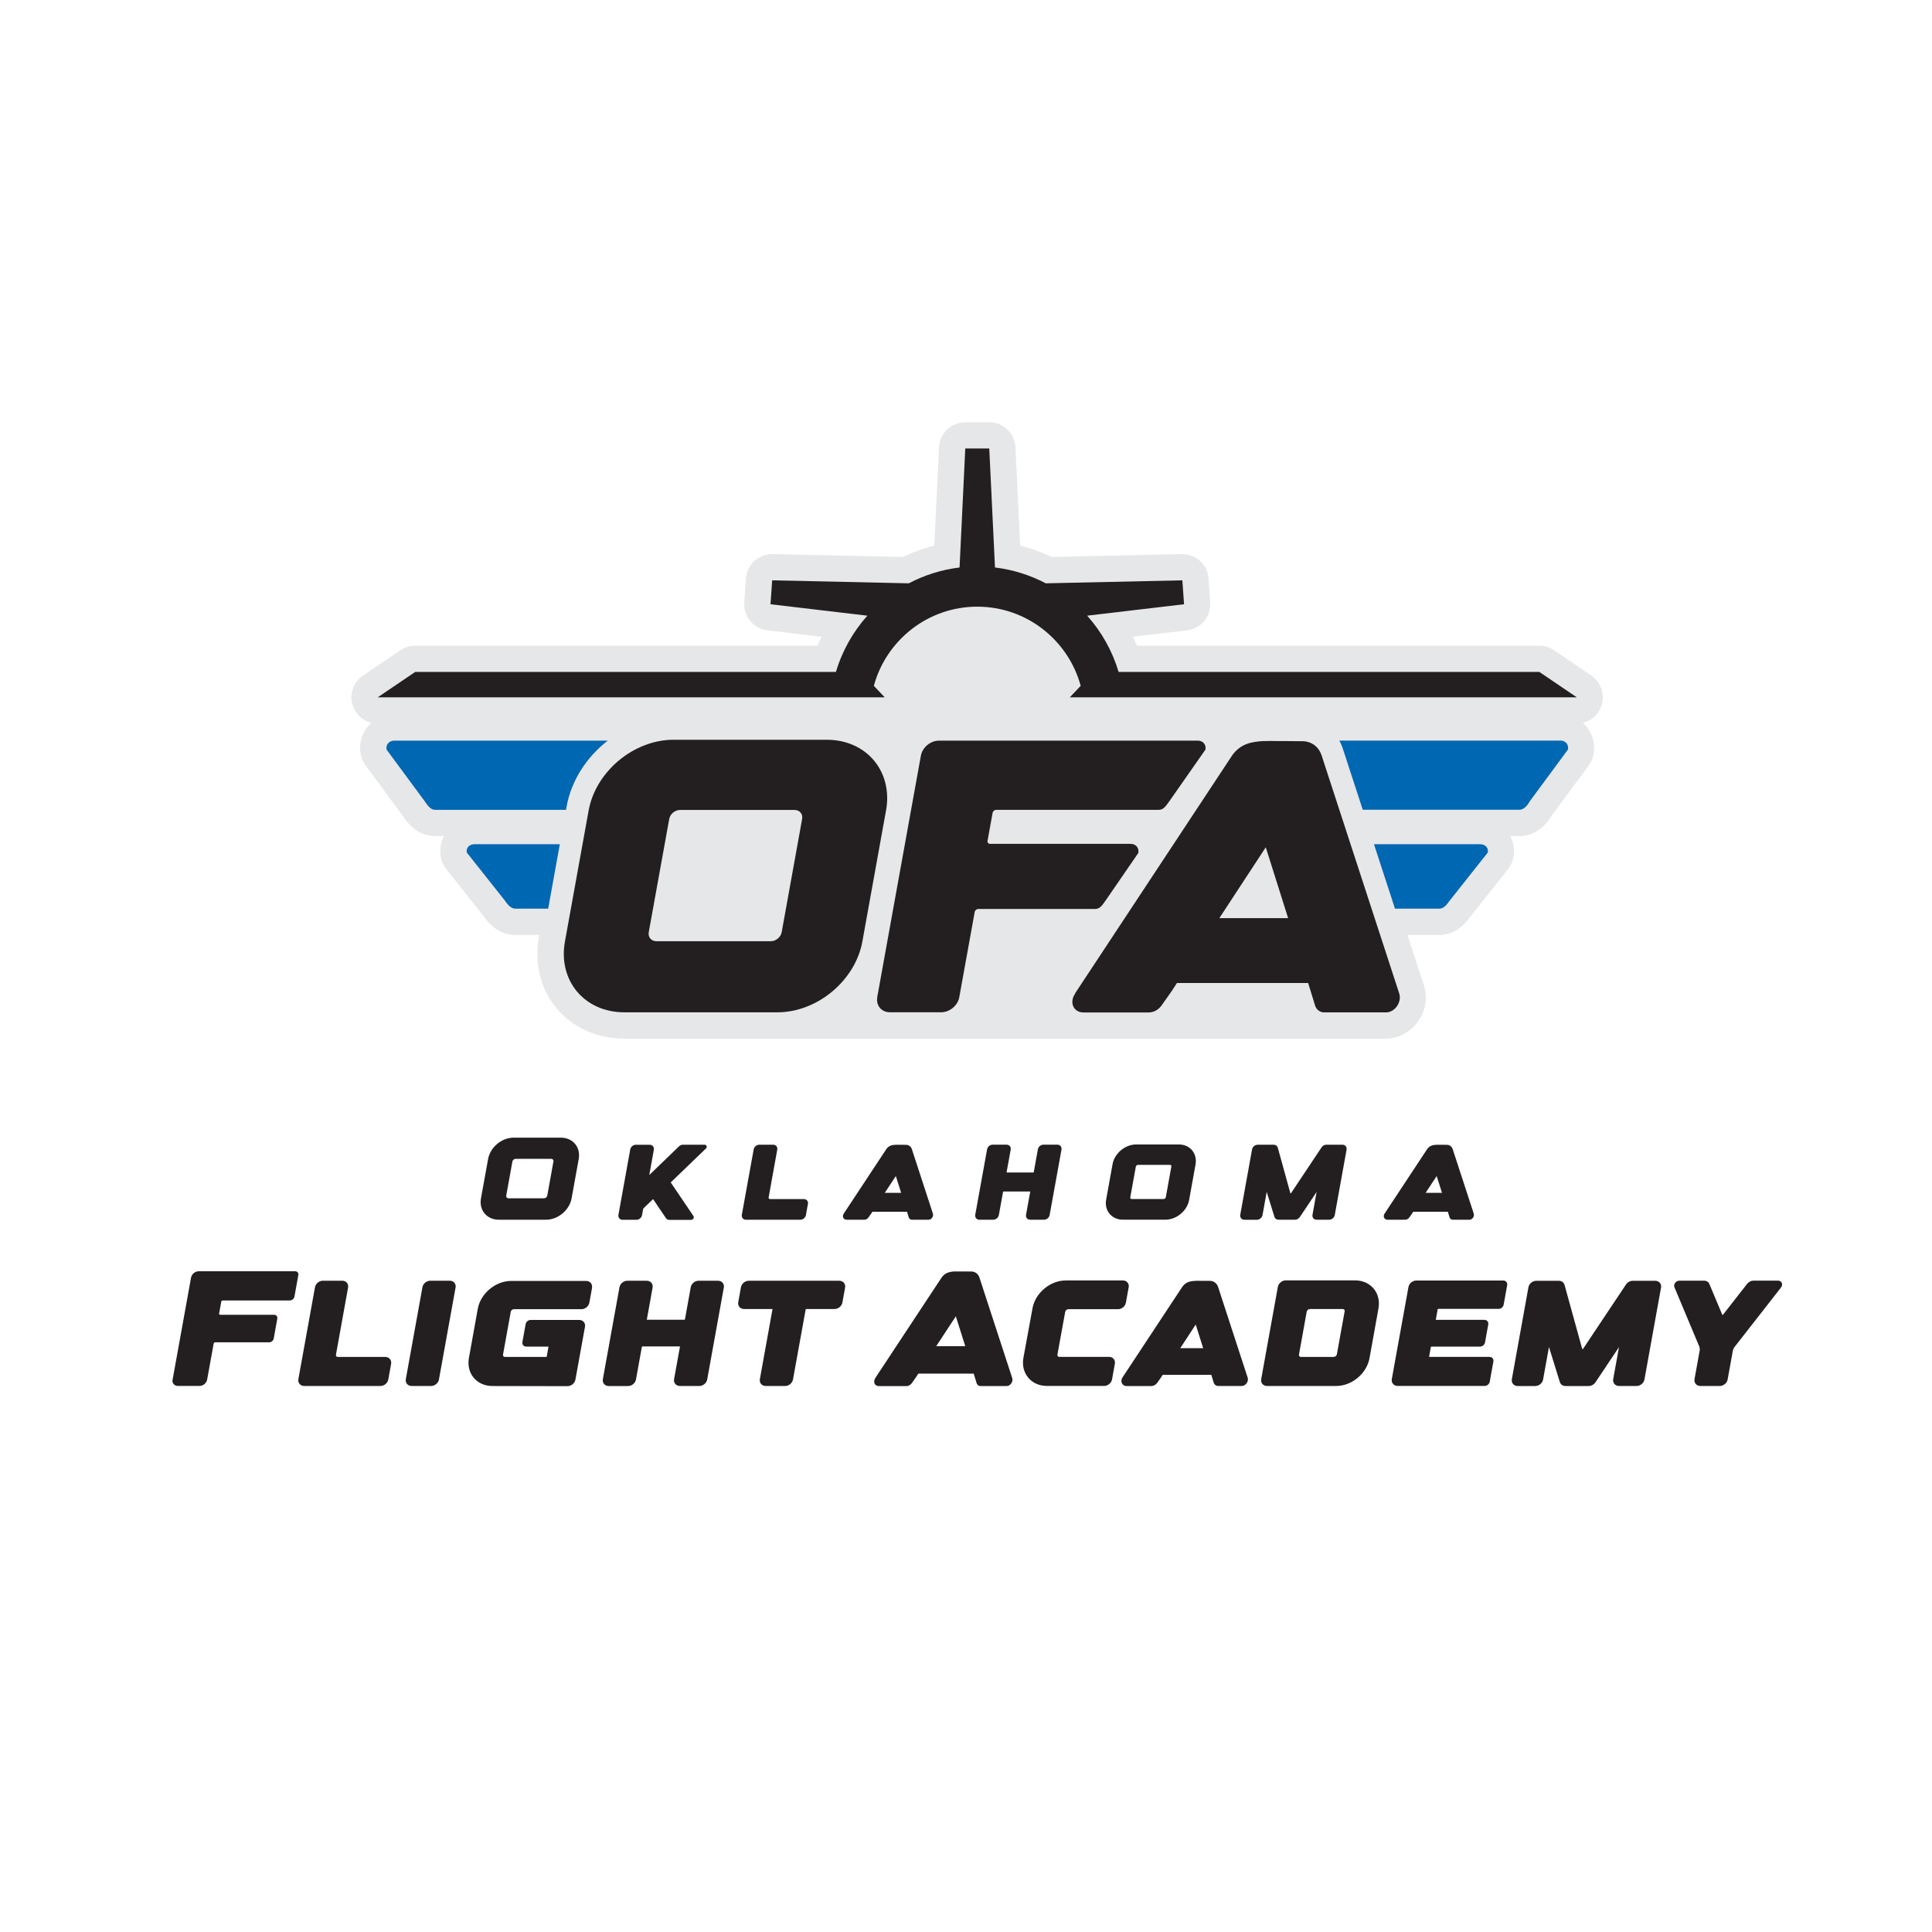 <?xml version="1.0" encoding="UTF-8"?>
<svg id="Layer_1" xmlns="http://www.w3.org/2000/svg" version="1.1" viewBox="0 0 504 504">
  <!-- Generator: Adobe Illustrator 29.2.1, SVG Export Plug-In . SVG Version: 2.1.0 Build 116)  -->
  <defs>
    <style>
      .st0 {
        fill: #231f20;
      }

      .st1 {
        fill: #0067b2;
      }

      .st2 {
        fill: #e6e7e8;
      }
    </style>
  </defs>
  <path class="st2" d="M415.18,176.25l-9.77-6.62c-1.13-.77-2.47-1.18-3.84-1.18h-104.97c-.34-.79-.7-1.58-1.09-2.35l14.17-1.67c3.63-.43,6.28-3.63,6.03-7.27l-.44-6.24c-.25-3.59-3.24-6.37-6.83-6.37-.05,0-.1,0-.15,0l-33.95.74c-2.64-1.26-5.39-2.25-8.21-2.97l-1.23-25.65c-.17-3.65-3.18-6.52-6.84-6.52h-6.26c-3.65,0-6.66,2.87-6.84,6.52l-1.23,25.65c-2.82.72-5.57,1.71-8.21,2.97l-33.95-.74c-.05,0-.1,0-.15,0-3.59,0-6.58,2.77-6.83,6.37l-.44,6.24c-.25,3.64,2.4,6.85,6.03,7.27l14.17,1.67c-.38.77-.75,1.56-1.09,2.35h-104.97c-1.37,0-2.71.41-3.84,1.18l-9.77,6.62c-2.49,1.69-3.59,4.8-2.71,7.68.72,2.34,2.61,4.07,4.91,4.64-.33.29-.65.61-.93.96-1.67,2-2.35,4.65-1.86,7.26.19,1.02.61,1.99,1.22,2.82l9.84,13.33c.06.08.12.17.18.26.94,1.34,3.45,4.91,8.17,4.91h2.3c-.88,1.71-1.17,3.69-.78,5.64.21,1.07.67,2.07,1.35,2.92l9.72,12.26c1.01,1.44,3.65,4.97,8.33,4.97h6.26l-.09.49c-1.26,6.97.38,13.6,4.63,18.68,4.18,5.01,10.59,7.88,17.58,7.88h198.74c3.29,0,6.45-1.71,8.44-4.56,1.93-2.8,2.48-6.28,1.48-9.34l-4.29-13.14h8.21c4.63,0,7.15-3.38,8.1-4.65l.15-.21,9.8-12.37c.68-.85,1.14-1.85,1.35-2.92.39-1.95.1-3.93-.78-5.64h2.3c2.41,0,5.82-.95,8.54-5.42l9.65-13.08c.62-.84,1.04-1.8,1.22-2.82.48-2.61-.2-5.26-1.86-7.26-.29-.35-.6-.67-.93-.96,2.3-.57,4.19-2.3,4.91-4.64.88-2.87-.22-5.99-2.71-7.68Z"/>
  <path class="st0" d="M411.34,181.91l-9.77-6.62h-109.76c-1.64-5.51-4.47-10.5-8.2-14.68l25.27-2.98-.44-6.24-35.64.78c-4.04-2.13-8.51-3.56-13.24-4.13l-1.49-31.04h-6.26l-1.49,31.04c-4.73.57-9.2,2-13.24,4.13l-35.64-.78-.44,6.24,25.27,2.98c-3.73,4.18-6.57,9.17-8.2,14.68h-109.76l-9.77,6.62h132.26l-2.84-3c3.22-11.88,14.09-20.65,26.98-20.65s23.75,8.77,26.98,20.65l-2.84,3h132.26Z"/>
  <path class="st0" d="M228.84,260.15l11.39-63.01c.4-2.17,2.5-3.93,4.72-3.93h67.54c1.33,0,2.21,1.05,1.98,2.33l-9.34,13.36c-.91,1.2-1.5,2.36-2.83,2.36h-42.42c-.44,0-.87.36-.94.79l-1.32,7.3c-.07.43.22.79.66.79h36.7c1.33,0,2.21,1.06,1.98,2.36l-8.43,12.26c-.94,1.31-1.51,2.36-2.83,2.36h-30.49c-.44,0-.87.36-.94.79l-4.02,22.23c-.4,2.17-2.5,3.93-4.72,3.93h-13.37c-2.21,0-3.69-1.76-3.3-3.93Z"/>
  <path class="st0" d="M280.45,259.15l41.05-62.19c2.09-2.82,4.75-3.51,8.38-3.65v.07s.03,0,.05,0v-.06c1-.04,2.06-.03,3.23,0h.54c.41,0,.77,0,1.21,0,1.49,0,3.11.04,4.99.04,0,0,3.53-.1,4.84,3.62l20.28,62.2c.34,1.04.11,2.29-.58,3.29-.7,1.01-1.78,1.63-2.83,1.63h-16.17c-1.12,0-2.04-.7-2.38-1.81l-1.81-5.86h-34.22l-1.38,2.13-2.66,3.77c-.78,1.09-2.06,1.79-3.32,1.79h-17.07c-1.2,0-2.19-.62-2.63-1.63-.43-1.01-.23-2.27.52-3.3ZM318.08,239.51h17.95l-5.83-18.48-12.11,18.48Z"/>
  <path class="st0" d="M231.13,211.47l-6.16,34.12c-1.84,10.21-11.77,18.49-22.16,18.49h-39.96c-10.39,0-17.32-8.28-15.47-18.49l6.17-34.12c1.84-10.21,11.77-18.49,22.16-18.49h39.96c10.39,0,17.32,8.28,15.47,18.49ZM209.25,213.65c.24-1.31-.65-2.36-1.98-2.36h-29.86c-1.33,0-2.6,1.06-2.83,2.36l-5.34,29.52c-.23,1.31.65,2.36,1.98,2.36h29.87c1.33,0,2.6-1.05,2.83-2.36l5.33-29.52Z"/>
  <g>
    <path class="st1" d="M146.03,220.23h-22.28c-1.33,0-2.21.98-1.98,2.17l9.86,12.44c.6.86,1.5,2.2,2.83,2.2h8.54l3.04-16.81Z"/>
    <path class="st1" d="M407.06,193.2h-57.67c.31.56.59,1.17.82,1.82.01.04.03.08.04.12l5.25,16.1h40.85c1.33,0,2.27-1.38,2.83-2.36l9.86-13.36c.24-1.28-.65-2.33-1.98-2.33Z"/>
    <path class="st1" d="M147.8,210.44c1.25-6.91,5.28-13,10.75-17.23h-55.73c-1.33,0-2.21,1.05-1.98,2.33l9.86,13.36c.73,1,1.5,2.36,2.83,2.36h34.12l.15-.82Z"/>
    <path class="st1" d="M386.14,220.23h-27.71l5.48,16.81h11.52c1.33,0,2.07-1.2,2.83-2.2l9.86-12.44c.24-1.19-.65-2.17-1.98-2.17Z"/>
  </g>
  <g>
    <g>
      <path class="st0" d="M150.97,302.35l-1.86,10.27c-.56,3.07-3.54,5.57-6.67,5.57h-12.31c-3.13,0-5.21-2.49-4.66-5.57l1.86-10.27c.56-3.07,3.54-5.57,6.67-5.57h12.31c3.13,0,5.21,2.49,4.66,5.57ZM144.38,303.01c.07-.39-.2-.71-.59-.71h-9.27c-.4,0-.78.32-.85.71l-1.61,8.88c-.07.39.2.71.59.71h9.27c.4,0,.78-.32.85-.71l1.6-8.88Z"/>
      <path class="st0" d="M184.14,299.62l-9.14,8.81s-.02.04-.02.04l5.92,8.76c.12.17.12.4.01.61-.13.23-.37.39-.63.39h-5.65c-.38,0-.71-.17-.91-.46l-3.35-4.96-2.43,2.33c-.09.09-.15.2-.17.31l-.28,1.54c-.12.68-.77,1.22-1.46,1.22h-3.62c-.72,0-1.2-.58-1.08-1.29l3.08-17.07c.12-.68.77-1.22,1.46-1.22h3.62c.72,0,1.2.58,1.08,1.29l-1.19,6.59h0s0,0,.01,0l7.74-7.46c.28-.28.66-.43,1.03-.43h5.65c.53,0,.75.62.34,1.02Z"/>
      <path class="st0" d="M210.76,314.07l-.52,2.9c-.12.68-.77,1.22-1.46,1.22h-14.18c-.35,0-.65-.13-.86-.38-.2-.24-.28-.57-.22-.9l3.09-17.07c.12-.68.77-1.22,1.46-1.22h3.62c.72,0,1.2.58,1.07,1.29l-2.25,12.47c-.02.12,0,.22.07.3.06.08.17.12.28.12h8.83c.72,0,1.2.58,1.08,1.29Z"/>
      <path class="st0" d="M243.36,316.61c.24.72-.37,1.58-1.1,1.58h-4.38c-.39,0-.71-.24-.82-.62l-.45-1.46h-9.03l-.32.49-.73,1.03c-.25.35-.65.56-1.05.56h-4.63c-.85,0-1.25-.9-.72-1.63l11.12-16.85c.72-.97,1.64-1.04,2.61-1.08h0c.36,0,2.28.02,2.55.02.38,0,1.15.23,1.46,1.11l5.5,16.85ZM233.7,306.78l-2.88,4.39h4.26l-1.39-4.39Z"/>
      <path class="st0" d="M276.91,299.9h0s-3.09,17.07-3.09,17.07c-.12.68-.77,1.22-1.46,1.22h-3.62c-.35,0-.65-.13-.86-.38-.2-.24-.28-.57-.22-.9l1.1-6.08h-7.02s-.07.04-.07.06l-1.1,6.08c-.12.68-.77,1.22-1.46,1.22h-3.62c-.72,0-1.2-.58-1.08-1.29l3.09-17.07c.12-.68.77-1.22,1.46-1.22h3.62c.72,0,1.2.58,1.08,1.29l-1.08,5.97h7.02s.07-.04.07-.07l1.08-5.97c.12-.68.77-1.22,1.46-1.22h3.62c.71,0,1.2.58,1.08,1.29Z"/>
      <path class="st0" d="M311.88,303.78l-1.67,9.24c-.51,2.85-3.29,5.16-6.19,5.16h-11.08c-2.96,0-4.89-2.37-4.38-5.23l1.67-9.24c.51-2.85,3.29-5.16,6.19-5.16h11.08c2.96,0,4.89,2.37,4.38,5.23ZM294.93,312.67c.07.08.17.12.28.12h8.34c.27,0,.54-.22.58-.49l1.44-8c.02-.11,0-.22-.07-.3-.07-.08-.17-.12-.28-.12h-8.34c-.27,0-.54.22-.58.49l-1.45,8c-.02.12,0,.22.07.3Z"/>
      <path class="st0" d="M351.28,299.91l-3.08,17.06c-.12.68-.77,1.22-1.46,1.22h-3.27c-.35,0-.65-.13-.86-.38-.2-.25-.28-.57-.22-.91l1.07-5.94-4.37,6.53c-.28.43-.77.7-1.25.7h-4.33c-.51,0-.92-.3-1.05-.75l-2.02-6.5-1.09,6.04c-.12.68-.77,1.22-1.46,1.22h-3.27c-.72,0-1.2-.58-1.08-1.29l3.08-17.06c.12-.68.77-1.22,1.46-1.22h4.2c.51,0,.92.3,1.05.75l3.28,11.88c.02.05.06.06.08.06.02,0,.06,0,.08-.03l7.98-11.97c.28-.43.77-.7,1.25-.7h4.2c.72,0,1.2.59,1.07,1.29Z"/>
      <path class="st0" d="M384.45,316.61c.24.72-.37,1.58-1.1,1.58h-4.38c-.39,0-.71-.24-.82-.62l-.45-1.46h-9.03l-.32.49-.73,1.03c-.25.35-.65.56-1.05.56h-4.63c-.85,0-1.25-.9-.72-1.63l11.12-16.85c.72-.97,1.64-1.04,2.61-1.08h0c.36,0,2.28.02,2.55.02.38,0,1.15.23,1.46,1.11l5.5,16.85ZM374.79,306.78l-2.88,4.39h4.26l-1.39-4.39Z"/>
    </g>
    <g>
      <path class="st0" d="M45.03,359.9l4.81-26.61c.17-.92,1.06-1.66,1.99-1.66h25.17c.56,0,.93.44.83.98l-1.02,5.64c-.1.55-.64,1-1.2,1h-17.49c-.19,0-.36.15-.4.33l-.56,3.08c-.03.18.09.33.28.33h14.07c.56,0,.93.45.83,1l-.93,5.18c-.1.55-.64,1-1.2,1h-14.07c-.19,0-.37.15-.4.33l-1.7,9.39c-.17.92-1.06,1.66-1.99,1.66h-5.65c-.93,0-1.56-.74-1.39-1.66Z"/>
      <path class="st0" d="M102.03,355.78l-.73,4.07c-.17.96-1.08,1.71-2.05,1.71h-19.9c-.49,0-.91-.19-1.2-.53-.29-.34-.4-.79-.31-1.27l4.33-23.95c.17-.96,1.08-1.71,2.05-1.71h5.08c1.01,0,1.69.82,1.5,1.81l-3.16,17.49c-.03.16,0,.31.1.42s.23.17.4.17h12.38c1.01,0,1.69.82,1.51,1.81Z"/>
      <path class="st0" d="M118.84,335.9l-4.33,23.95c-.17.96-1.08,1.71-2.05,1.71h-5.08c-.49,0-.91-.19-1.2-.53-.29-.34-.4-.79-.31-1.27l4.33-23.95c.17-.96,1.07-1.71,2.05-1.71h5.09c1,0,1.69.82,1.51,1.8Z"/>
      <path class="st0" d="M154.45,335.95l-.7,3.87c-.17.94-1.09,1.71-2.05,1.71h-17.64c-.38,0-.75.31-.82.68l-2.02,11.18c-.03.16,0,.31.1.42.09.11.23.17.4.17h10.8s.09-.04.1-.08l.47-2.61h-5.8c-.32,0-.61-.12-.8-.35s-.27-.53-.21-.85l.84-4.65c.11-.63.7-1.11,1.33-1.11h12.64c.49,0,.91.19,1.2.53.29.34.4.79.31,1.27l-2.49,13.77c-.17.94-1.09,1.71-2.05,1.71h0c-1.11,0,1.39,0-19.6-.04-4.12,0-6.87-3.3-6.13-7.35l2.31-12.8c.73-4,4.63-7.26,8.7-7.26h19.58c1.01,0,1.69.82,1.51,1.8Z"/>
      <path class="st0" d="M188.82,335.9h0s-4.33,23.95-4.33,23.95c-.17.96-1.08,1.71-2.05,1.71h-5.08c-.49,0-.91-.19-1.2-.53-.29-.34-.4-.79-.31-1.27l1.54-8.52h-9.84s-.09.05-.1.09l-1.54,8.53c-.17.96-1.08,1.71-2.05,1.71h-5.08c-1.01,0-1.69-.82-1.51-1.8l4.33-23.95c.17-.96,1.07-1.71,2.05-1.71h5.08c1.01,0,1.69.82,1.51,1.8l-1.51,8.37h9.85s.09-.05.1-.09l1.51-8.37c.17-.96,1.07-1.71,2.05-1.71h5.08c1,0,1.69.81,1.51,1.8Z"/>
      <path class="st0" d="M220.46,335.9h0s-.7,3.87-.7,3.87c-.17.96-1.07,1.71-2.05,1.71h-7.43s-.09.04-.1.08l-3.31,18.29c-.17.96-1.08,1.71-2.05,1.71h-5.08c-.49,0-.91-.19-1.2-.53-.29-.34-.4-.79-.31-1.27l3.3-18.28h-7.43c-.49,0-.91-.18-1.2-.52-.29-.34-.4-.79-.31-1.27l.7-3.87c.17-.96,1.08-1.71,2.05-1.71h23.61c1,0,1.69.81,1.51,1.8Z"/>
      <path class="st0" d="M228.34,359.48l17.34-26.27c.88-1.19,2.01-1.48,3.54-1.54v.03s.01,0,.02,0v-.02c.42-.02.87-.01,1.36,0h.23c.17,0,.33,0,.51,0,.63,0,1.32.02,2.11.02,0,0,1.49-.04,2.04,1.53l8.57,26.27c.14.44.05.97-.25,1.39-.3.43-.75.69-1.2.69h-6.83c-.47,0-.86-.29-1.01-.76l-.76-2.48h-14.45l-.58.9-1.12,1.59c-.33.46-.87.76-1.4.76h-7.21c-.5,0-.93-.26-1.11-.69-.18-.43-.1-.96.22-1.39ZM244.23,351.18h7.58l-2.46-7.8-5.12,7.8Z"/>
      <path class="st0" d="M294.43,335.85l-.72,3.97c-.17.96-1.07,1.71-2.05,1.71h-12.96c-.37,0-.75.31-.82.68l-2.03,11.17c-.03.16,0,.31.1.42s.23.17.4.17h12.97c1.01,0,1.69.82,1.51,1.8l-.73,4.07c-.17.94-1.09,1.71-2.05,1.71h-14.93c-1.99,0-3.73-.77-4.89-2.16-1.16-1.39-1.6-3.24-1.25-5.19l2.38-12.95c.73-3.98,4.62-7.22,8.67-7.22h14.9c1.01,0,1.69.82,1.51,1.8Z"/>
      <path class="st0" d="M325.48,359.35c.33,1.02-.51,2.21-1.55,2.21h-6.15c-.54,0-.99-.34-1.16-.87l-.63-2.04h-12.67l-.45.69-1.02,1.44c-.35.49-.92.79-1.48.79h-6.49c-1.19,0-1.75-1.27-1.02-2.29l15.6-23.64c1.01-1.36,2.31-1.46,3.66-1.52h0c.5,0,3.2.02,3.58.02.54,0,1.62.32,2.05,1.55l7.71,23.65ZM311.92,345.54l-4.03,6.16h5.98l-1.94-6.16Z"/>
      <path class="st0" d="M358.35,336.16c1.16,1.39,1.6,3.23,1.25,5.19l-2.34,12.97c-.72,3.99-4.62,7.24-8.68,7.24h-18.06c-1.01,0-1.69-.82-1.51-1.8l4.34-24.04c.17-.94,1.09-1.71,2.05-1.71h18.06c1.99,0,3.73.76,4.89,2.16ZM339.35,353.98h8.58c.38,0,.75-.31.82-.68l2.03-11.22c.03-.16,0-.31-.1-.42s-.23-.17-.4-.17h-8.58c-.38,0-.75.31-.82.68l-2.02,11.22c-.03.16,0,.31.1.42.09.11.23.17.4.17Z"/>
      <path class="st0" d="M393.18,335.25l-.92,5.08c-.11.63-.7,1.12-1.33,1.12h-15.78s-.09.04-.1.08l-.5,2.78h12.68c.32,0,.61.12.8.35.19.23.27.53.21.85l-.84,4.67c-.11.63-.7,1.11-1.34,1.11h-12.69s-.09.04-.1.08l-.47,2.6h15.77c.32,0,.61.12.8.35.19.23.27.53.21.85l-.95,5.27c-.11.62-.7,1.11-1.33,1.11h-22.7c-.49,0-.91-.19-1.2-.53s-.4-.8-.32-1.27l4.34-23.99c.17-.95,1.09-1.71,2.05-1.71h22.7c.67,0,1.13.56,1.01,1.21Z"/>
      <path class="st0" d="M433.31,335.91l-4.32,23.94c-.17.96-1.08,1.71-2.05,1.71h-4.59c-.49,0-.91-.19-1.2-.53-.29-.34-.4-.79-.31-1.27l1.51-8.34-6.13,9.16c-.39.6-1.08.99-1.76.99h-6.08c-.71,0-1.29-.42-1.47-1.06l-2.83-9.12-1.53,8.47c-.17.96-1.07,1.71-2.05,1.71h-4.59c-1.01,0-1.69-.82-1.51-1.8l4.32-23.94c.17-.96,1.08-1.71,2.05-1.71h5.89c.71,0,1.29.41,1.48,1.06l4.6,16.67c.02.07.09.09.11.09.03,0,.08,0,.11-.04l11.2-16.79c.39-.6,1.08-.99,1.76-.99h5.89c1.01,0,1.69.82,1.51,1.81Z"/>
      <path class="st0" d="M464.61,335.87l-12.24,15.67-.3.68-1.38,7.63c-.17.96-1.08,1.71-2.05,1.71h-5.08c-1.01,0-1.69-.82-1.51-1.8l1.38-7.63c-.03-.24-.05-.48-.08-.72l-6.54-15.6c-.14-.34-.09-.74.14-1.09.26-.39.69-.63,1.13-.63h6.45c.65,0,1.19.34,1.41.9l3.33,7.94c.03.06.09.08.11.08.02,0,.07,0,.1-.04l6.29-8.05c.41-.52,1.03-.84,1.65-.84h6.45c.92,0,1.35,1,.75,1.78h0Z"/>
    </g>
  </g>
</svg>